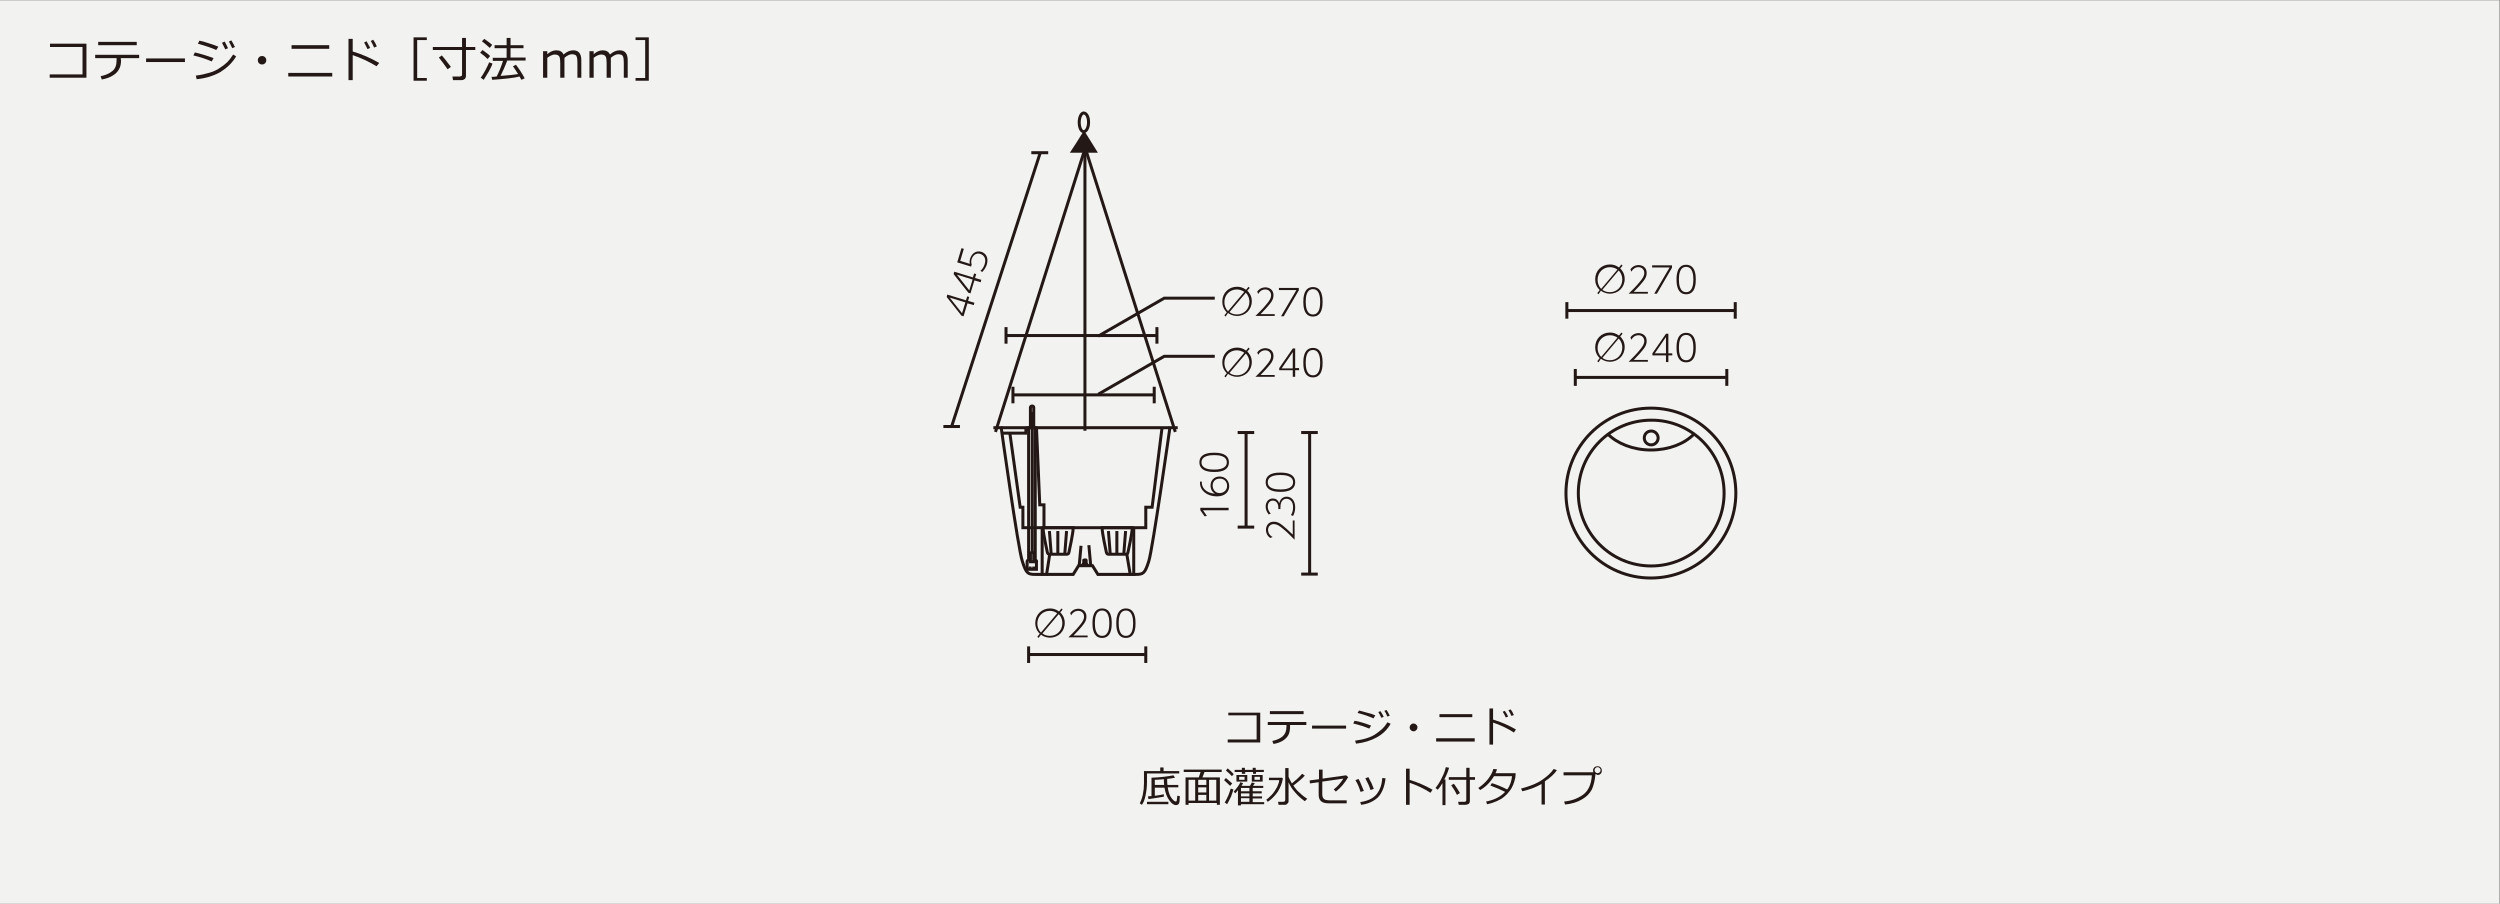 <?xml version="1.0" encoding="utf-8"?>
<!-- Generator: Adobe Illustrator 24.3.0, SVG Export Plug-In . SVG Version: 6.00 Build 0)  -->
<svg version="1.1" xmlns="http://www.w3.org/2000/svg" xmlns:xlink="http://www.w3.org/1999/xlink" x="0px" y="0px"
	 viewBox="0 0 830 300" style="enable-background:new 0 0 830 300;" xml:space="preserve">
<rect x="0" y="0" width="830" height="300" fill="#808080" stroke="none"/>
<style type="text/css">
	.st0{fill:#F2F2F1;}
	.st1{fill:#231815;}
	.st2{fill:none;stroke:#231815;}
</style>
<g id="レイヤー_1">
	<rect x="-0.2" y="0.1" class="st0" width="830" height="300"/>
</g>
<g id="レイヤー_2">
	<g>
		<g>
			<path class="st1" d="M28.7,25.8H16.5v-1.1h10.9v-9.1H16.6v-1.1h12.1V25.8z"/>
			<path class="st1" d="M40.2,19.8c0,1.3-0.2,2.4-0.7,3.2c-0.4,0.8-1.1,1.5-2.1,2.1c-0.9,0.6-2.1,1-3.6,1.3l-0.4-1.1
				c1.6-0.3,2.9-0.9,3.9-1.7c1-0.8,1.4-2,1.4-3.5v-0.8h-7.1v-1.1h14.6v1.1h-6.1V19.8z M45.4,15H32.6v-1.1h12.8V15z"/>
			<path class="st1" d="M61.4,20.6H48.5v-1.2h12.9V20.6z"/>
			<path class="st1" d="M70.9,19.3l-0.6,1.1c-1.6-0.7-3.6-1.4-6.1-2l0.5-1C66.4,17.8,68.5,18.4,70.9,19.3z M78.4,18.7
				c-1.2,2.1-3,3.8-5.2,5.2c-2.3,1.3-4.9,2.1-7.9,2.4L65,25.1c1.8-0.2,3.3-0.6,4.7-1s2.5-1,3.5-1.7c0.9-0.6,1.7-1.2,2.3-1.8
				c0.6-0.6,1.2-1.4,1.9-2.5L78.4,18.7z M72.5,15.5l-0.7,1.1c-1.3-0.6-3.3-1.3-6.1-2.1l0.5-1c0.7,0.1,1.7,0.4,2.9,0.8
				C70.5,14.7,71.5,15.1,72.5,15.5z M75.7,16l-0.9,0.4c-0.4-0.8-0.8-1.6-1.1-2.2l0.9-0.4C75,14.6,75.4,15.3,75.7,16z M78,15.6
				l-0.9,0.4c-0.4-0.8-0.7-1.5-1.1-2.2l0.8-0.4C77.2,14,77.6,14.8,78,15.6z"/>
			<path class="st1" d="M85.6,20c0-0.4,0.1-0.7,0.4-1s0.6-0.4,1-0.4c0.4,0,0.7,0.1,1,0.4s0.4,0.6,0.4,1c0,0.4-0.1,0.7-0.4,1
				s-0.6,0.4-1,0.4c-0.4,0-0.7-0.1-1-0.4S85.6,20.4,85.6,20z"/>
			<path class="st1" d="M110.3,25.4H95.7v-1.2h14.6V25.4z M109.3,16.2H96.8V15h12.5V16.2z"/>
			<path class="st1" d="M125.9,20.9L125,22c-1.1-0.7-2.4-1.4-3.9-2.1c-1.5-0.7-2.8-1.2-4-1.6v8.3h-1.4V12.9h1.4v4.2
				C120.2,18,123.1,19.3,125.9,20.9z M122.9,15.9l-0.9,0.4c-0.4-0.9-0.8-1.6-1.1-2.2l0.8-0.4C122.1,14.4,122.5,15.2,122.9,15.9z
				 M125.1,15.4l-0.9,0.4c-0.3-0.8-0.7-1.5-1.1-2.2l0.8-0.4C124.4,13.9,124.8,14.6,125.1,15.4z"/>
			<path class="st1" d="M137.3,26.8V12.4h4.4v0.9h-3.2v12.6h3.2v0.9H137.3z"/>
			<path class="st1" d="M153.2,26.6h-2.8l-0.2-1.2h2.4c0.2,0,0.5-0.1,0.6-0.2c0.2-0.1,0.2-0.3,0.2-0.5v-8.1h-9.7v-1h9.7v-3h1.3v3
				h3.1v1h-3.1v8.6c0,0.4-0.1,0.7-0.4,1C154.1,26.4,153.7,26.6,153.2,26.6z M148.6,23c-1-1.4-1.9-2.7-2.9-3.9l1-0.7
				c0.5,0.6,1.5,1.8,3,3.8L148.6,23z"/>
			<path class="st1" d="M161.9,19.6c-0.7-0.7-1.5-1.4-2.5-2.1l0.8-0.9c1.2,0.9,2.1,1.5,2.5,2L161.9,19.6z M160.6,26.5l-1-0.7
				c0.4-0.5,0.9-1.3,1.5-2.4c0.6-1.1,1-2,1.3-2.7l1.1,0.4c-0.2,0.7-0.6,1.5-1.2,2.6C161.6,24.8,161.1,25.7,160.6,26.5z M162.6,15.9
				c-1-0.9-1.8-1.6-2.6-2.2l0.8-0.8c1.2,0.9,2.1,1.5,2.6,2L162.6,15.9z M163.4,26.5l-0.2-1c0.5,0,1.1,0,1.7-0.1
				c0.8-1.6,1.5-3.3,2.1-5.2h-3.4v-1h4.6V16h-4v-1h4v-2.4h1.3V15h4.3v1h-4.3v3.1h5v1h-6.1c-0.7,1.9-1.5,3.6-2.2,5.1
				c2.7-0.2,4.6-0.4,5.8-0.6c-0.6-1-1.2-1.9-1.7-2.6l1-0.5c1,1.3,2,2.8,2.9,4.5l-1.1,0.5c-0.2-0.3-0.4-0.7-0.6-1.1
				C170.6,25.9,167.6,26.2,163.4,26.5z"/>
			<path class="st1" d="M191.7,25.7v-4.9c0-1-0.1-1.6-0.2-1.9s-0.3-0.6-0.6-0.7s-0.6-0.2-1-0.2c-0.7,0-1.6,0.4-2.5,1.2
				c0,0.3,0,0.6,0,1v5.6H186v-4.9c0-1-0.1-1.6-0.2-1.9c-0.1-0.3-0.3-0.5-0.6-0.7c-0.3-0.1-0.6-0.2-1-0.2c-0.7,0-1.6,0.4-2.5,1.1v6.6
				h-1.4v-8.8h1.4V18c1-0.9,2-1.3,3-1.3c1.2,0,2,0.5,2.4,1.4c1.1-1,2.2-1.4,3.2-1.4c1.8,0,2.7,1.1,2.7,3.3v5.8H191.7z"/>
			<path class="st1" d="M207.1,25.7v-4.9c0-1-0.1-1.6-0.2-1.9s-0.3-0.6-0.6-0.7s-0.6-0.2-1-0.2c-0.7,0-1.6,0.4-2.5,1.2
				c0,0.3,0,0.6,0,1v5.6h-1.4v-4.9c0-1-0.1-1.6-0.2-1.9c-0.1-0.3-0.3-0.5-0.6-0.7c-0.3-0.1-0.6-0.2-1-0.2c-0.7,0-1.6,0.4-2.5,1.1
				v6.6h-1.4v-8.8h1.4V18c1-0.9,2-1.3,3-1.3c1.2,0,2,0.5,2.4,1.4c1.1-1,2.2-1.4,3.2-1.4c1.8,0,2.7,1.1,2.7,3.3v5.8H207.1z"/>
			<path class="st1" d="M215.4,26.8H211v-0.9h3.2V13.3H211v-0.9h4.4V26.8z"/>
		</g>
	</g>
	<g>
		<g>
			<path class="st1" d="M398.5,169.4v-0.8h9.4v0.8h-8.5l1.3,1.9l-0.8,0.1L398.5,169.4z"/>
			<path class="st1" d="M399,159.8c-0.2,1.9,1.2,3.9,4.4,4.1c-1.4-0.8-1.5-2.1-1.5-2.7c0-1.7,1.2-3,3-3c2,0,3.2,1.5,3.2,3.2
				c0,1.6-1.1,3.4-4.1,3.4c-3.1,0-5.6-1.8-5.6-4.5c0-0.2,0-0.2,0-0.4H399z M402.6,161.2c0,1.2,0.8,2.5,2.3,2.5
				c1.3,0,2.5-0.9,2.5-2.4c0-1.3-0.9-2.4-2.4-2.4C403.1,158.9,402.6,160.3,402.6,161.2z"/>
			<path class="st1" d="M403.1,156.7c-1,0-4.9,0-4.9-3.2c0-3.2,3.8-3.2,4.9-3.2c1.1,0,4.9,0,4.9,3.2
				C408,156.7,404.2,156.7,403.1,156.7z M403.1,151.1c-1.4,0-4.2,0.2-4.2,2.4c0,2.2,2.7,2.4,4.2,2.4c1.4,0,4.2-0.2,4.2-2.4
				C407.3,151.3,404.6,151.1,403.1,151.1z"/>
		</g>
	</g>
	<g>
		<g>
			<path class="st1" d="M323.3,101.3l-2.1-0.6l-1.3,4.3l-0.7-0.2l-4.9-6.2l0.2-0.8l6.2,1.9l0.4-1.3l0.7,0.2l-0.4,1.3l2.1,0.6
				L323.3,101.3z M319.4,104l1.1-3.6l-5.2-1.6L319.4,104z"/>
			<path class="st1" d="M325.6,93.7l-2.1-0.6l-1.3,4.3l-0.7-0.2l-4.9-6.2l0.2-0.8l6.2,1.9l0.4-1.3l0.7,0.2l-0.4,1.3l2.1,0.6
				L325.6,93.7z M321.8,96.4l1.1-3.6l-5.2-1.6L321.8,96.4z"/>
			<path class="st1" d="M320,82.6l-1.2,4l3.2,1c-0.1-0.3-0.2-0.9,0.1-1.8c0.6-1.8,2.1-2.7,3.7-2.2c1.6,0.5,2.5,2.1,1.8,4.3
				c-0.3,0.9-0.8,1.7-1.5,2.4l-0.6-0.4c1-0.8,1.3-1.9,1.4-2.2c0.6-1.8-0.2-3-1.4-3.4c-1.3-0.4-2.4,0.3-2.9,1.7
				c-0.2,0.6-0.2,1.2,0,1.8l-0.2,0.7l-4.6-1.4l1.4-4.7L320,82.6z"/>
		</g>
	</g>
	<g>
		<g>
			<line class="st2" x1="416.4" y1="143.6" x2="410.9" y2="143.6"/>
			<line class="st2" x1="416.4" y1="175" x2="410.9" y2="175"/>
		</g>
		<line class="st2" x1="413.7" y1="143.6" x2="413.7" y2="174.8"/>
	</g>
	<g>
		<g>
			<line class="st2" x1="348" y1="50.7" x2="342.4" y2="50.7"/>
			<line class="st2" x1="318.7" y1="141.6" x2="313.2" y2="141.6"/>
		</g>
		<line class="st2" x1="345.3" y1="50.9" x2="316" y2="141.4"/>
	</g>
	<g>
		<g>
			<line class="st2" x1="336.3" y1="128.4" x2="336.3" y2="133.9"/>
			<line class="st2" x1="383.2" y1="128.4" x2="383.2" y2="133.9"/>
		</g>
		<line class="st2" x1="336.3" y1="131.1" x2="382.9" y2="131.1"/>
	</g>
	<g>
		<g>
			<line class="st2" x1="334" y1="108.6" x2="334" y2="114.1"/>
			<line class="st2" x1="384.1" y1="108.6" x2="384.1" y2="114.1"/>
		</g>
		<line class="st2" x1="333.9" y1="111.4" x2="383.8" y2="111.4"/>
	</g>
	<g>
		<g>
			<path class="st1" d="M344.8,211.8l-0.4-0.4l0.8-1c-1.1-1.1-1.5-2.3-1.5-3.5c0-2.8,2.1-4.9,4.9-4.9c0.9,0,1.9,0.2,3,1l0.8-1
				l0.4,0.4l-0.8,0.9c0.5,0.5,1.5,1.6,1.5,3.5c0,2.8-2.1,4.9-4.9,4.9c-0.6,0-1.8-0.1-3-1L344.8,211.8z M351,203.6
				c-0.7-0.5-1.6-0.8-2.5-0.8c-2.3,0-4.1,1.8-4.1,4.2c0,1,0.3,2.1,1.2,3L351,203.6z M346.1,210.3c0.7,0.6,1.6,0.8,2.5,0.8
				c2.3,0,4.1-1.8,4.1-4.2c0-1-0.3-2.1-1.2-3L346.1,210.3z"/>
			<path class="st1" d="M361.1,210.9v0.7h-6.4c0.9-0.9,2.4-2.3,3.6-3.8c1.1-1.3,1.6-2.1,1.6-3.1c0-1.1-0.8-1.9-1.9-1.9
				c-1.1,0-1.9,0.6-2.4,1.5l-0.3-0.8c1-1.4,2.4-1.4,2.7-1.4c1.2,0,2.7,0.7,2.7,2.6c0,1-0.3,1.8-1.3,3c-0.5,0.6-1.4,1.7-3,3.3H361.1z
				"/>
			<path class="st1" d="M362.7,206.9c0-1,0-4.9,3.2-4.9c3.2,0,3.2,3.8,3.2,4.9c0,1.1,0,4.9-3.2,4.9
				C362.7,211.8,362.7,208,362.7,206.9z M368.3,206.9c0-1.4-0.2-4.2-2.4-4.2c-2.2,0-2.4,2.7-2.4,4.2c0,1.4,0.2,4.2,2.4,4.2
				C368.1,211.1,368.3,208.4,368.3,206.9z"/>
			<path class="st1" d="M370.6,206.9c0-1,0-4.9,3.2-4.9c3.2,0,3.2,3.8,3.2,4.9c0,1.1,0,4.9-3.2,4.9
				C370.6,211.8,370.6,208,370.6,206.9z M376.2,206.9c0-1.4-0.2-4.2-2.4-4.2c-2.2,0-2.4,2.7-2.4,4.2c0,1.4,0.2,4.2,2.4,4.2
				C376,211.1,376.2,208.4,376.2,206.9z"/>
		</g>
	</g>
	<g>
		<g>
			<line class="st2" x1="341.5" y1="214.6" x2="341.5" y2="220.1"/>
			<line class="st2" x1="380.4" y1="214.6" x2="380.4" y2="220.1"/>
		</g>
		<line class="st2" x1="341.5" y1="217.3" x2="380.1" y2="217.3"/>
	</g>
	<path class="st2" d="M347.9,176.3"/>
	<g>
		<path class="st2" d="M354.2,184L354.2,184c0.4,0,0.6-0.2,0.7-0.7c0.1-0.6,1.4-6.2,1.4-8.1h-10c0,1.9,1.3,7.5,1.4,8.1
			c0.1,0.4,0.3,0.7,0.6,0.7H354.2z"/>
		<line class="st2" x1="353.5" y1="184" x2="354.1" y2="176.3"/>
		<line class="st2" x1="349" y1="184" x2="348.4" y2="176.3"/>
		<line class="st2" x1="351.2" y1="184" x2="351.2" y2="176.3"/>
	</g>
	<g>
		<path class="st2" d="M373.8,184L373.8,184c0.4,0,0.6-0.2,0.7-0.7c0.1-0.6,1.4-6.2,1.4-8.1h-10c0,1.9,1.3,7.5,1.4,8.1
			c0.1,0.4,0.3,0.7,0.6,0.7H373.8z"/>
		<line class="st2" x1="373.1" y1="184" x2="373.7" y2="176.3"/>
		<line class="st2" x1="368.6" y1="184" x2="368" y2="176.3"/>
		<line class="st2" x1="370.8" y1="184" x2="370.8" y2="176.3"/>
	</g>
	<path class="st2" d="M360.7,187.2h-0.1V186c0-0.1-0.1-0.1-0.1-0.1h-0.5c-0.1,0-0.2,0.1-0.2,0.1v1.2h-0.1c-0.1,0-0.2,0.1-0.2,0.2
		c0,0.1,0.1,0.2,0.2,0.2h1c0.1,0,0.2-0.1,0.2-0.2C360.9,187.3,360.8,187.2,360.7,187.2z"/>
	<g>
		<line class="st2" x1="358.9" y1="181.2" x2="358.3" y2="187.7"/>
	</g>
	<g>
		<line class="st2" x1="361.5" y1="181" x2="362.1" y2="187.6"/>
	</g>
	<polyline class="st2" points="340.6,141.7 340.6,143.8 332.8,143.8 	"/>
	<polyline class="st2" points="344.1,141.7 345.2,167.6 346.6,167.6 346.6,175.2 	"/>
	<path class="st2" d="M346.8,175.2"/>
	<line class="st2" x1="348.5" y1="184.1" x2="347.4" y2="191.1"/>
	<line class="st2" x1="346" y1="175.4" x2="346" y2="191.1"/>
	<line class="st2" x1="374.1" y1="184" x2="375.3" y2="191.1"/>
	<polyline class="st2" points="335.3,144 338.7,168.4 339.6,168.4 339.6,175.2 380.4,175.2 380.4,168.4 382.5,168.4 385.8,142 	"/>
	<g>
		<g>
			<path class="st2" d="M342.1,142v-6.7c0-0.3,0.2-0.5,0.6-0.5l0,0c0.3,0,0.5,0.2,0.5,0.5v6.7"/>
			<path class="st2" d="M343.7,185.9v-43.2h0.2c0.1,0,0.2-0.1,0.2-0.1v-0.5c0-0.1-0.1-0.1-0.2-0.1h-2.6c-0.1,0-0.2,0.1-0.2,0.1v0.5
				c0,0.1,0.1,0.1,0.2,0.1h0.2v43.2c-0.5,0.1-0.5,0.4-0.5,0.8v2.3h3.1v-2.3C344.2,186.3,344.2,186.1,343.7,185.9z"/>
			<g>
				<path class="st2" d="M342.8,183.4L342.8,183.4c0.2,0.1,0.4,0.2,0.4,0.5v2.6h-1.1v-2.6c0-0.2,0.2-0.4,0.4-0.5h0H342.8z"/>
				<line class="st2" x1="342.7" y1="136.8" x2="342.7" y2="183.3"/>
			</g>
		</g>
		<line class="st2" x1="342" y1="188.1" x2="342" y2="188.8"/>
		<line class="st2" x1="343.2" y1="188.1" x2="343.2" y2="188.8"/>
	</g>
	<g>
		<g>
			<path class="st1" d="M530.7,120.3l-0.4-0.4l0.8-1c-1.1-1.1-1.5-2.3-1.5-3.6c0-2.8,2.1-4.9,4.9-4.9c0.9,0,1.9,0.2,3,1l0.8-1
				l0.4,0.4l-0.8,0.9c0.5,0.5,1.5,1.6,1.5,3.5c0,2.8-2.1,4.9-4.9,4.9c-0.6,0-1.8-0.1-3-1L530.7,120.3z M537,112.1
				c-0.7-0.5-1.6-0.8-2.5-0.8c-2.3,0-4.1,1.8-4.1,4.2c0,1,0.3,2.1,1.2,3L537,112.1z M532,118.8c0.7,0.6,1.6,0.8,2.5,0.8
				c2.3,0,4.1-1.8,4.1-4.2c0-1-0.3-2.1-1.2-3L532,118.8z"/>
			<path class="st1" d="M547.1,119.4v0.7h-6.4c0.9-0.9,2.4-2.3,3.6-3.8c1.1-1.3,1.6-2.1,1.6-3.1c0-1.1-0.8-1.9-1.9-1.9
				c-1.1,0-1.9,0.6-2.4,1.5l-0.3-0.8c1-1.4,2.4-1.4,2.7-1.4c1.2,0,2.7,0.7,2.7,2.6c0,1-0.3,1.8-1.3,3c-0.5,0.6-1.4,1.7-3,3.3H547.1z
				"/>
			<path class="st1" d="M553.1,120.1V118h-4.5v-0.7l4.5-6.5h0.8v6.5h1.3v0.7h-1.3v2.2H553.1z M549.4,117.3h3.7v-5.4L549.4,117.3z"/>
			<path class="st1" d="M556.6,115.4c0-1,0-4.9,3.2-4.9c3.2,0,3.2,3.8,3.2,4.9c0,1.1,0,4.9-3.2,4.9
				C556.6,120.3,556.6,116.5,556.6,115.4z M562.2,115.4c0-1.4-0.2-4.2-2.4-4.2c-2.2,0-2.4,2.7-2.4,4.2c0,1.4,0.2,4.2,2.4,4.2
				C562,119.6,562.2,116.9,562.2,115.4z"/>
		</g>
	</g>
	<g>
		<g>
			<line class="st2" x1="523" y1="122.5" x2="523" y2="128.1"/>
			<line class="st2" x1="573.3" y1="122.5" x2="573.3" y2="128.1"/>
		</g>
		<line class="st2" x1="523" y1="125.3" x2="573" y2="125.3"/>
	</g>
	<g>
		<g>
			<path class="st1" d="M530.7,97.7l-0.4-0.4l0.8-1c-1.1-1.1-1.5-2.3-1.5-3.6c0-2.8,2.1-4.9,4.9-4.9c0.9,0,1.9,0.2,3,1l0.8-1
				l0.4,0.4l-0.8,0.9c0.5,0.5,1.5,1.6,1.5,3.5c0,2.8-2.1,4.9-4.9,4.9c-0.6,0-1.8-0.1-3-1L530.7,97.7z M537,89.5
				c-0.7-0.5-1.6-0.8-2.5-0.8c-2.3,0-4.1,1.8-4.1,4.2c0,1,0.3,2.1,1.2,3L537,89.5z M532,96.2c0.7,0.6,1.6,0.8,2.5,0.8
				c2.3,0,4.1-1.8,4.1-4.2c0-1-0.3-2.1-1.2-3L532,96.2z"/>
			<path class="st1" d="M547.1,96.8v0.7h-6.4c0.9-0.9,2.4-2.3,3.6-3.8c1.1-1.3,1.6-2.1,1.6-3.1c0-1.1-0.8-1.9-1.9-1.9
				c-1.1,0-1.9,0.6-2.4,1.5l-0.3-0.8c1-1.4,2.4-1.4,2.7-1.4c1.2,0,2.7,0.7,2.7,2.6c0,1-0.3,1.8-1.3,3c-0.5,0.6-1.4,1.7-3,3.3H547.1z
				"/>
			<path class="st1" d="M555.1,88.1v0.8l-5,8.6h-0.9l5.1-8.7h-5.8v-0.7H555.1z"/>
			<path class="st1" d="M556.6,92.8c0-1,0-4.9,3.2-4.9c3.2,0,3.2,3.8,3.2,4.9c0,1.1,0,4.9-3.2,4.9C556.6,97.7,556.6,93.8,556.6,92.8
				z M562.2,92.8c0-1.4-0.2-4.2-2.4-4.2c-2.2,0-2.4,2.7-2.4,4.2c0,1.4,0.2,4.2,2.4,4.2C562,97,562.2,94.2,562.2,92.8z"/>
		</g>
	</g>
	<g>
		<g>
			<path class="st1" d="M406.9,125.3l-0.4-0.4l0.8-1c-1.1-1.1-1.5-2.3-1.5-3.6c0-2.8,2.1-4.9,4.9-4.9c0.9,0,1.9,0.2,3,1l0.8-1
				l0.4,0.4l-0.8,0.9c0.5,0.5,1.5,1.6,1.5,3.5c0,2.8-2.1,4.9-4.9,4.9c-0.6,0-1.8-0.1-3-1L406.9,125.3z M413.1,117.1
				c-0.7-0.5-1.6-0.8-2.5-0.8c-2.3,0-4.1,1.8-4.1,4.2c0,1,0.3,2.1,1.2,3L413.1,117.1z M408.2,123.8c0.7,0.6,1.6,0.8,2.5,0.8
				c2.3,0,4.1-1.8,4.1-4.2c0-1-0.3-2.1-1.2-3L408.2,123.8z"/>
			<path class="st1" d="M423.2,124.4v0.7h-6.4c0.9-0.9,2.4-2.3,3.6-3.8c1.1-1.3,1.6-2.1,1.6-3.1c0-1.1-0.8-1.9-1.9-1.9
				c-1.1,0-1.9,0.6-2.4,1.5l-0.3-0.8c1-1.4,2.4-1.4,2.7-1.4c1.2,0,2.7,0.7,2.7,2.6c0,1-0.3,1.8-1.3,3c-0.5,0.6-1.4,1.7-3,3.3H423.2z
				"/>
			<path class="st1" d="M429.2,125.1v-2.2h-4.5v-0.7l4.5-6.5h0.8v6.5h1.3v0.7H430v2.2H429.2z M425.5,122.3h3.7v-5.4L425.5,122.3z"/>
			<path class="st1" d="M432.7,120.4c0-1,0-4.9,3.2-4.9c3.2,0,3.2,3.8,3.2,4.9c0,1.1,0,4.9-3.2,4.9
				C432.7,125.3,432.7,121.5,432.7,120.4z M438.3,120.4c0-1.4-0.2-4.2-2.4-4.2c-2.2,0-2.4,2.7-2.4,4.2c0,1.4,0.2,4.2,2.4,4.2
				C438.1,124.6,438.3,121.9,438.3,120.4z"/>
		</g>
	</g>
	<g>
		<g>
			<path class="st1" d="M406.9,105.1l-0.4-0.4l0.8-1c-1.1-1.1-1.5-2.3-1.5-3.6c0-2.8,2.1-4.9,4.9-4.9c0.9,0,1.9,0.2,3,1l0.8-1
				l0.4,0.4l-0.8,0.9c0.5,0.5,1.5,1.6,1.5,3.5c0,2.8-2.1,4.9-4.9,4.9c-0.6,0-1.8-0.1-3-1L406.9,105.1z M413.1,96.9
				c-0.7-0.5-1.6-0.8-2.5-0.8c-2.3,0-4.1,1.8-4.1,4.2c0,1,0.3,2.1,1.2,3L413.1,96.9z M408.2,103.6c0.7,0.6,1.6,0.8,2.5,0.8
				c2.3,0,4.1-1.8,4.1-4.2c0-1-0.3-2.1-1.2-3L408.2,103.6z"/>
			<path class="st1" d="M423.2,104.2v0.7h-6.4c0.9-0.9,2.4-2.3,3.6-3.8c1.1-1.3,1.6-2.1,1.6-3.1c0-1.1-0.8-1.9-1.9-1.9
				c-1.1,0-1.9,0.6-2.4,1.5l-0.3-0.8c1-1.4,2.4-1.4,2.7-1.4c1.2,0,2.7,0.7,2.7,2.6c0,1-0.3,1.8-1.3,3c-0.5,0.6-1.4,1.7-3,3.3H423.2z
				"/>
			<path class="st1" d="M431.2,95.6v0.8l-5,8.6h-0.9l5.1-8.7h-5.8v-0.7H431.2z"/>
			<path class="st1" d="M432.7,100.2c0-1,0-4.9,3.2-4.9c3.2,0,3.2,3.8,3.2,4.9c0,1.1,0,4.9-3.2,4.9
				C432.7,105.1,432.7,101.3,432.7,100.2z M438.3,100.2c0-1.4-0.2-4.2-2.4-4.2c-2.2,0-2.4,2.7-2.4,4.2c0,1.4,0.2,4.2,2.4,4.2
				C438.1,104.4,438.3,101.7,438.3,100.2z"/>
		</g>
	</g>
	<g>
		<g>
			<line class="st2" x1="520.2" y1="100.3" x2="520.2" y2="105.8"/>
			<line class="st2" x1="576.1" y1="100.3" x2="576.1" y2="105.8"/>
		</g>
		<line class="st2" x1="520.1" y1="103.1" x2="575.9" y2="103.1"/>
	</g>
	<g>
		<g>
			<path class="st1" d="M429.1,172.8h0.7v6.4c-0.9-0.9-2.3-2.4-3.8-3.6c-1.3-1.1-2.1-1.6-3.1-1.6c-1.1,0-1.9,0.8-1.9,1.9
				c0,1.1,0.6,1.9,1.5,2.4l-0.8,0.3c-1.4-1-1.4-2.4-1.4-2.7c0-1.2,0.7-2.7,2.6-2.7c1,0,1.8,0.3,3,1.3c0.6,0.5,1.7,1.4,3.3,3V172.8z"
				/>
			<path class="st1" d="M428.6,171c0.5-0.8,0.7-1.6,0.7-2.6c0-2.1-1.2-2.8-2.2-2.8c-0.6,0-2,0.3-2,2.8v0.6h-0.7v-0.6
				c0-1.2-0.7-2.2-1.8-2.2c-1.2,0-1.7,1-1.7,2c0,1.3,0.8,2.1,1,2.3l-0.7,0.3c-0.6-0.8-1-1.6-1-2.6c0-1.4,0.8-2.7,2.4-2.7
				c0.6,0,1.6,0.2,2.1,1.6c0.4-1.8,1.6-2.2,2.5-2.2c1.2,0,2.8,0.9,2.8,3.6c0,1.3-0.4,2.2-0.7,2.8L428.6,171z"/>
			<path class="st1" d="M425.1,163.3c-1,0-4.9,0-4.9-3.2c0-3.2,3.8-3.2,4.9-3.2c1.1,0,4.9,0,4.9,3.2
				C430,163.3,426.1,163.3,425.1,163.3z M425.1,157.7c-1.4,0-4.2,0.2-4.2,2.4c0,2.2,2.7,2.4,4.2,2.4c1.4,0,4.2-0.2,4.2-2.4
				C429.3,157.9,426.5,157.7,425.1,157.7z"/>
		</g>
	</g>
	<g>
		<g>
			<line class="st2" x1="437.5" y1="143.6" x2="432" y2="143.6"/>
			<line class="st2" x1="437.5" y1="190.6" x2="432" y2="190.6"/>
		</g>
		<line class="st2" x1="434.8" y1="143.6" x2="434.8" y2="190.4"/>
	</g>
	<g>
		<g>
			<path class="st1" d="M418.3,246.5h-10.7v-1h9.6v-8h-9.4v-0.9h10.6V246.5z"/>
			<path class="st1" d="M428.3,241.3c0,1.1-0.2,2.1-0.6,2.8c-0.4,0.7-1,1.3-1.8,1.8c-0.8,0.5-1.9,0.9-3.1,1.1l-0.4-1
				c1.4-0.3,2.6-0.8,3.4-1.5c0.8-0.7,1.3-1.7,1.3-3.1v-0.7h-6.2v-1h12.8v1h-5.4V241.3z M432.8,237.1h-11.2v-1h11.2V237.1z"/>
			<path class="st1" d="M446.9,241.9h-11.3v-1h11.3V241.9z"/>
			<path class="st1" d="M455.2,240.9l-0.6,1c-1.4-0.6-3.2-1.2-5.3-1.7l0.4-0.9C451.2,239.5,453.1,240.1,455.2,240.9z M461.7,240.3
				c-1.1,1.9-2.6,3.4-4.6,4.5c-2,1.1-4.3,1.8-6.9,2.1l-0.3-1c1.5-0.2,2.9-0.5,4.1-0.9s2.2-0.9,3-1.5c0.8-0.6,1.5-1.1,2-1.6
				c0.5-0.5,1.1-1.2,1.6-2.1L461.7,240.3z M456.6,237.5l-0.6,1c-1.1-0.5-2.9-1.2-5.3-1.8l0.5-0.8c0.6,0.1,1.5,0.4,2.6,0.7
				C454.8,236.8,455.7,237.1,456.6,237.5z M459.4,238l-0.8,0.3c-0.3-0.7-0.7-1.4-1-1.9l0.7-0.3C458.7,236.7,459.1,237.3,459.4,238z
				 M461.4,237.6l-0.8,0.3c-0.3-0.7-0.6-1.4-1-1.9l0.7-0.3C460.7,236.2,461,236.9,461.4,237.6z"/>
			<path class="st1" d="M468,241.5c0-0.3,0.1-0.6,0.4-0.9s0.5-0.4,0.9-0.4c0.3,0,0.6,0.1,0.9,0.4s0.4,0.5,0.4,0.9
				c0,0.3-0.1,0.6-0.4,0.9s-0.5,0.4-0.9,0.4c-0.3,0-0.6-0.1-0.9-0.4S468,241.8,468,241.5z"/>
			<path class="st1" d="M489.6,246.2h-12.8v-1.1h12.8V246.2z M488.8,238.1h-10.9v-1h10.9V238.1z"/>
			<path class="st1" d="M503.3,242.2l-0.7,1c-0.9-0.6-2.1-1.3-3.4-1.9c-1.3-0.6-2.5-1.1-3.5-1.4v7.3h-1.2v-12h1.2v3.7
				C498.4,239.7,500.9,240.8,503.3,242.2z M500.7,237.9l-0.8,0.3c-0.3-0.8-0.7-1.4-1-1.9l0.7-0.3C500,236.6,500.4,237.2,500.7,237.9
				z M502.6,237.4l-0.8,0.3c-0.3-0.7-0.6-1.3-1-1.9l0.7-0.3C502,236.1,502.3,236.7,502.6,237.4z"/>
			<path class="st1" d="M380.8,256.8v2.9c0,1.6-0.2,3.1-0.5,4.5c-0.3,1.4-0.7,2.4-1.2,3l-0.7-0.5c0.9-1.7,1.4-4,1.4-6.7v-4h5.4v-1.2
				h1.1v1.2h5.2v0.8H380.8z M380.8,267v-0.8h7.1v0.8H380.8z M381.3,265.3l-0.2-0.9l1.2-0.1v-6.1c2.8-0.1,5.2-0.4,7.3-0.8l0.5,0.8
				c-0.5,0.1-1.4,0.3-2.6,0.4v0.4c0,0.6,0,1.2,0.1,1.6h3.6v0.8h-3.5c0.2,1.5,0.6,2.7,1.2,3.5c0.6,0.8,1.1,1.2,1.4,1.2
				c0.3,0,0.4-0.2,0.4-0.5l0.1-0.7c0-0.3,0-0.5,0.1-0.7l0.8,0.1c0,1.3-0.1,2.2-0.3,2.5c-0.2,0.3-0.5,0.5-1,0.5
				c-0.7,0-1.4-0.5-2.2-1.6c-0.8-1.1-1.3-2.5-1.6-4.2h-3.2v2.7c1.3-0.2,2.3-0.3,3-0.5l0,0.8C385.2,264.7,383.5,265,381.3,265.3z
				 M383.4,258.9v1.7h3.1c-0.1-0.6-0.1-1.2-0.1-1.9c-1.2,0.1-2.2,0.2-2.9,0.2H383.4z"/>
			<path class="st1" d="M403.8,266.6h-9.2v0.6h-1v-9.1h4.4c0.2-0.6,0.4-1.2,0.6-1.8h-5.6v-0.8h12.6v0.8h-5.7
				c-0.2,0.6-0.5,1.2-0.7,1.8h5.8v9.1h-1V266.6z M394.6,265.8h2.2v-6.9h-2.2V265.8z M397.8,258.9v1.7h2.7v-1.7H397.8z M397.8,261.4
				v1.7h2.7v-1.7H397.8z M397.8,265.8h2.7v-1.9h-2.7V265.8z M401.4,265.8h2.4v-6.9h-2.4V265.8z"/>
			<path class="st1" d="M408.4,260.9c-0.6-0.6-1.3-1.2-2-1.9l0.6-0.7c0.8,0.7,1.5,1.3,2.1,1.8L408.4,260.9z M407.4,267l-0.8-0.6
				c0.4-0.5,0.7-1.3,1.2-2.3c0.3-0.8,0.6-1.6,0.8-2.3l0.9,0.3c-0.2,0.6-0.4,1.4-0.8,2.4C408.1,265.6,407.8,266.4,407.4,267z
				 M409,257.7c-0.4-0.5-1.1-1.1-2-1.9l0.6-0.7c0.9,0.8,1.6,1.4,2,1.9L409,257.7z M411,267.3v-5c-0.3,0.4-0.6,0.8-0.9,1.1l-0.5-0.6
				c1.1-1.2,1.9-2.3,2.2-3.1l0.9,0.3c-0.2,0.3-0.3,0.6-0.5,0.9h2.8l0.6-1.1l1,0.2l-0.6,0.9h3.4v0.7h-3.5v1.1h3v0.7h-3v1h3.1v0.7
				h-3.1v1.2h3.8v0.7H412v0.4H411z M412.3,256.9v-0.6h-2.4v-0.7h2.4v-0.7h1v0.7h2.6v-0.7h1v0.7h2.7v0.7H417v0.6h-1v-0.6h-2.6v0.6
				H412.3z M410.5,259.5v-2.2h3.6v2.2H410.5z M411.4,257.9v1h1.8v-1H411.4z M412,261.6v1.1h2.8v-1.1H412z M412,263.4v1h2.8v-1H412z
				 M412,265v1.2h2.8V265H412z M415.6,259.5v-2.2h3.6v2.2H415.6z M418.3,257.9h-1.8v1h1.8V257.9z"/>
			<path class="st1" d="M420.9,266.2l-0.5-0.7c0.6-0.4,1.2-1,1.9-1.7c0.7-0.8,1.2-1.6,1.7-2.5c0.4-0.9,0.7-1.7,0.7-2.3h-3.4v-0.8
				h4.4l0.2,0.3c-0.2,1.5-0.8,2.9-1.7,4.4C423.2,264.3,422.1,265.4,420.9,266.2z M426.5,267.2h-2l-0.2-1h1.7c0.4,0,0.7-0.2,0.7-0.6
				V255h1.1v2.9c0.3,0.7,0.6,1.4,1.1,2.2c1.2-1,2.4-2,3.4-3.2l0.9,0.6c-0.4,0.5-1,1-1.8,1.7c-0.8,0.7-1.5,1.2-2,1.6
				c0.6,0.9,1.3,1.8,2.2,2.5c0.8,0.8,1.6,1.4,2.4,1.9l-0.8,0.8c-1.1-0.8-2.2-1.7-3.2-2.9c-1-1.1-1.7-2.2-2.2-3.4v6.3
				c0,0.3-0.1,0.6-0.4,0.8C427.2,267.1,426.9,267.2,426.5,267.2z"/>
			<path class="st1" d="M447.6,258c-1.1,1.9-2.4,3.5-4.1,4.8l-0.7-0.7c1.3-1,2.3-2.2,3.2-3.6l-7,1v4.3c0,0.6,0.2,1.1,0.5,1.4
				c0.3,0.3,0.9,0.5,1.8,0.5h5.8v1H441c-2.1,0-3.2-0.9-3.2-2.8v-4.2l-2.9,0.4l-0.1-1l3.1-0.4v-3.2h1.2v3l7.8-1.1L447.6,258z"/>
			<path class="st1" d="M452.8,262.6l-1.1,0.3c-0.4-1.3-0.9-2.6-1.7-3.9l1-0.4c0.4,0.7,0.7,1.2,0.8,1.6
				C452,260.6,452.3,261.4,452.8,262.6z M460,258.4c-0.3,2.8-1.2,4.9-2.5,6.3c-1.4,1.3-3.2,2.2-5.6,2.5l-0.3-0.9
				c2.6-0.4,4.4-1.3,5.5-2.7c1.1-1.4,1.7-3.2,1.8-5.3L460,258.4z M456.1,261.9l-1.1,0.4c-0.3-1.1-0.9-2.4-1.7-3.9l1-0.4
				c0.5,1,0.8,1.6,1,1.9C455.4,260.2,455.7,260.9,456.1,261.9z"/>
			<path class="st1" d="M475.6,262.2l-0.7,1c-0.9-0.6-2.1-1.3-3.4-1.9c-1.3-0.6-2.5-1.1-3.5-1.4v7.3h-1.2v-12h1.2v3.7
				C470.6,259.7,473.2,260.8,475.6,262.2z"/>
			<path class="st1" d="M478.9,267.3V260c-0.5,0.8-1,1.6-1.6,2.2l-0.7-0.6c0.8-1,1.5-2.1,2.1-3.4c0.7-1.3,1.1-2.5,1.3-3.5l1.1,0.2
				c-0.3,1.1-0.8,2.4-1.6,3.9h0.4v8.5H478.9z M486.5,267.2h-2.2l-0.2-1h2c0.5,0,0.7-0.2,0.7-0.6v-6.7H481V258h5.8v-3.1h1.1v3.1h1.8
				v0.9H488v7.1c0,0.3-0.1,0.6-0.4,0.9C487.3,267,486.9,267.2,486.5,267.2z M483.7,263.9c-0.5-1.1-1.2-2.2-1.9-3.2l0.9-0.5
				c0.8,1.1,1.5,2.2,2,3.1L483.7,263.9z"/>
			<path class="st1" d="M497,255.4c-0.1,0.5-0.3,0.9-0.5,1.3h6.7c0,0.7-0.1,1.1-0.1,1.4c-0.2,0.9-0.4,1.6-0.7,2.4
				c-0.3,0.7-0.7,1.5-1.2,2.1c-0.5,0.7-1.1,1.3-1.8,1.9s-1.6,1.1-2.5,1.5c-1,0.4-2,0.8-3.2,1l-0.3-0.9c2.7-0.5,4.8-1.6,6.3-3.2
				c-1.4-0.7-3-1.4-4.9-2.1l0.5-0.8c1.4,0.4,3.1,1.1,5.1,2.1c0.9-1.2,1.4-2.7,1.6-4.4H496c-0.6,1-1.3,1.9-2.1,2.7
				c-0.8,0.8-1.6,1.4-2.5,1.9l-0.6-0.7c1.2-0.8,2.3-1.8,3.2-2.9c0.9-1.2,1.5-2.3,1.8-3.4L497,255.4z"/>
			<path class="st1" d="M513,267.1h-1.2v-6.8c-2,1.1-4.1,1.9-6.4,2.4l-0.4-0.9c3-0.8,5.3-1.7,7-2.9s3-2.3,3.8-3.6l1.1,0.4
				c-0.8,1.2-2.2,2.5-4,3.7V267.1z"/>
			<path class="st1" d="M529.7,257c-0.2,2.1-0.6,3.8-1.2,5.1c-0.7,1.3-1.7,2.4-3.3,3.3c-1.5,0.9-3.4,1.5-5.6,1.7l-0.3-1
				c2.4-0.2,4.5-1,6.2-2.2c1.8-1.3,2.8-3.4,3-6.5h-9.4v-1h9.9c-0.1-0.2-0.1-0.4-0.1-0.6c0-0.4,0.1-0.7,0.4-1
				c0.3-0.3,0.7-0.4,1.1-0.4c0.4,0,0.8,0.1,1,0.4c0.3,0.3,0.4,0.6,0.4,1.1c0,0.4-0.1,0.7-0.4,1c-0.3,0.3-0.6,0.4-1.1,0.4
				C530.2,257.1,530,257.1,529.7,257z M530.4,256.7c0.3,0,0.5-0.1,0.7-0.3c0.2-0.2,0.3-0.4,0.3-0.7c0-0.3-0.1-0.5-0.3-0.7
				c-0.2-0.2-0.4-0.3-0.7-0.3c-0.3,0-0.5,0.1-0.7,0.3c-0.2,0.2-0.3,0.4-0.3,0.7c0,0.3,0.1,0.5,0.3,0.7
				C529.9,256.6,530.2,256.7,530.4,256.7z"/>
		</g>
	</g>
	<path class="st2" d="M329.8,142h2.6c0,0,5.6,40.2,7,44.3c1.3,4.1,1.8,4.4,4.4,4.4h12.5l1.8-2.9h4.6l1.8,2.9h12.5
		c2.6,0,3.1-0.3,4.4-4.4c1.3-4.1,7-44.3,7-44.3h2.6"/>
	<line class="st2" x1="332.3" y1="142" x2="388.2" y2="142"/>
	<line class="st2" x1="376.4" y1="175.4" x2="376.4" y2="191.1"/>
	<line class="st2" x1="330.5" y1="143.4" x2="359.9" y2="50.4"/>
	<line class="st2" x1="390.2" y1="143.4" x2="360.7" y2="50.4"/>
	<line class="st2" x1="360.2" y1="143" x2="360.2" y2="49.7"/>
	<g>
		<polygon class="st1" points="359.9,50.7 355.2,50.7 357.6,47 359.9,43.3 362.2,47 364.5,50.7 		"/>
		<path class="st2" d="M361.4,40.6c0,1.7-0.7,3.1-1.6,3.1c-0.9,0-1.5-1.4-1.5-3.1c0-1.7,0.7-3.1,1.5-3.1
			C360.8,37.6,361.4,38.9,361.4,40.6z"/>
	</g>
	<g>
		<path class="st2" d="M576.3,163.7c0,15.6-12.6,28.2-28.2,28.2c-15.6,0-28.2-12.6-28.2-28.2c0-15.6,12.6-28.2,28.2-28.2
			C563.7,135.5,576.3,148.1,576.3,163.7z"/>
		<path class="st2" d="M572.4,163.7c0,13.4-10.9,24.2-24.2,24.2c-13.4,0-24.2-10.9-24.2-24.2c0-13.4,10.8-24.2,24.2-24.2
			C561.5,139.4,572.4,150.3,572.4,163.7z"/>
		<path class="st2" d="M562.5,144c-3.1,3.3-8.4,5.4-14.4,5.4c-6,0-11.3-2.2-14.4-5.4"/>
		<path class="st2" d="M550.5,145.4c0,1.2-1,2.3-2.3,2.3c-1.3,0-2.3-1-2.3-2.3c0-1.3,1-2.3,2.3-2.3
			C549.5,143.1,550.5,144.2,550.5,145.4z"/>
	</g>
	<polyline class="st2" points="364.6,130.9 386.5,118.3 403.3,118.3 	"/>
	<polyline class="st2" points="364.6,111.6 386.5,99 403.3,99 	"/>
</g>
</svg>
